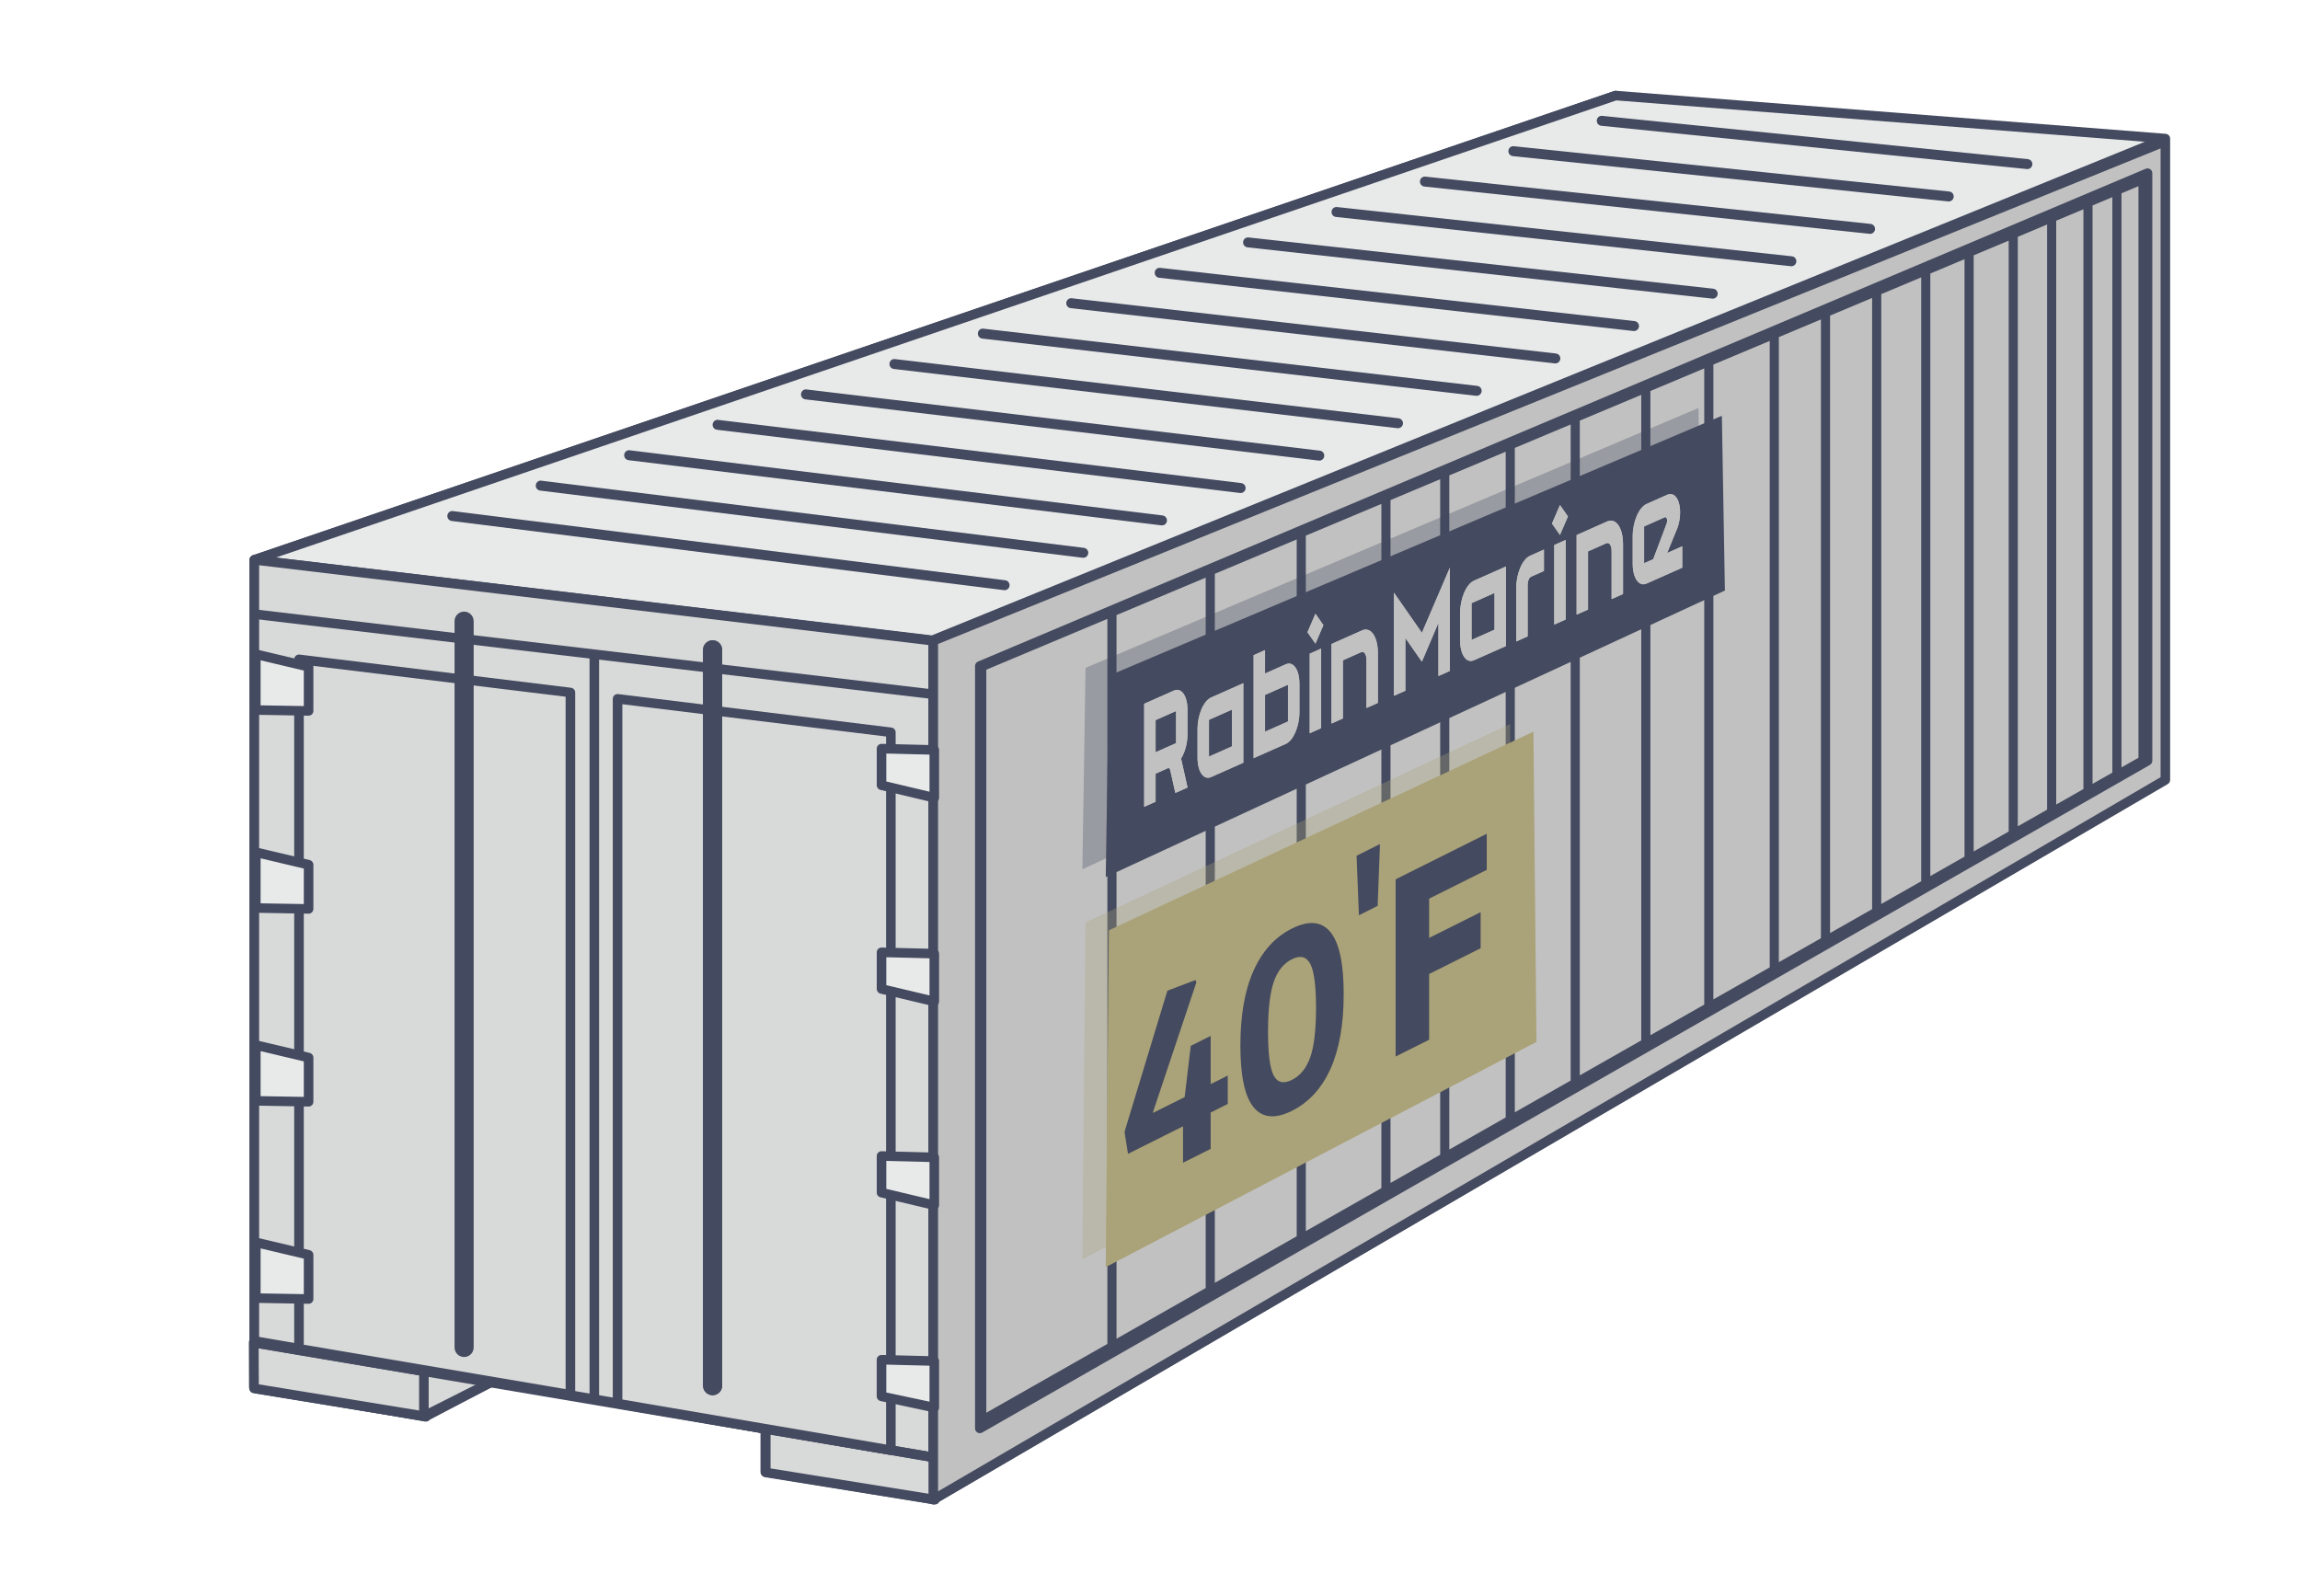 <svg xmlns="http://www.w3.org/2000/svg" width="40.668mm" height="28.222mm" viewBox="0 0 115.278 80"><g><g id="Layer_1" data-name="Layer 1"><path d="M12.722,69.533l8.622,1.49v-2.32l-8.622-1.446v2.276Z" fill="#d8d9d9" stroke-width="0"></path><path d="M12.568,67.074c.054-.045.125-.065.194-.053l8.622,1.446c.115.019.2.119.2.236v2.32c0,.071-.031.138-.085.183-.054.046-.125.065-.195.053l-8.622-1.49c-.115-.02-.199-.119-.199-.236v-2.276c0-.07.031-.137.085-.183ZM12.962,67.54v1.792l8.143,1.407v-1.833l-8.143-1.366Z" fill="#444a5f" fill-rule="evenodd" stroke-width="0"></path><path d="M12.835,69.611l8.507,1.392,3.393-1.779,13.621,2.381v2.181l8.507,1.392v-42.987l-34.028-4.058v41.478Z" fill="#d8d9d9" stroke-width="0"></path><path d="M12.676,27.954c.051-.045.119-.067.187-.059l34.028,4.058c.12.014.211.117.211.238v42.987c0,.07-.031.137-.084.182-.054.045-.124.065-.194.054l-8.507-1.392c-.116-.019-.201-.119-.201-.236v-1.98l-13.343-2.332-3.321,1.741c-.046.024-.099.033-.15.024l-8.507-1.392c-.116-.019-.201-.119-.201-.236V28.133c0-.068.029-.134.081-.179ZM13.074,28.403v41.005l8.227,1.346,3.322-1.742c.047-.025.1-.033.152-.024l13.621,2.381c.115.02.198.12.198.236v1.978l8.028,1.313v-42.493l-33.549-4Z" fill="#444a5f" fill-rule="evenodd" stroke-width="0"></path><path d="M80.978,4.79v30.763L12.748,69.54V28.063L80.978,4.79Z" fill="#d8d9d9" stroke-width="0"></path><path d="M81.118,4.596c.062.045.1.118.1.195v30.763c0,.091-.052.174-.133.214L12.855,69.755c-.074.037-.162.033-.233-.011-.071-.044-.114-.121-.114-.204V28.063c0-.102.065-.194.162-.227L80.901,4.564c.073-.025.154-.013.217.032ZM12.987,28.235v40.919l67.752-33.748V5.125L12.987,28.235Z" fill="#444a5f" fill-rule="evenodd" stroke-width="0"></path><path d="M80.978,4.79l27.552,2.156-61.796,25.15-33.986-4.032L80.978,4.79Z" fill="#e8eaea" stroke-width="0"></path><path d="M80.901,4.564c.031-.011.064-.015.096-.012l27.552,2.156c.111.009.201.092.218.202.017.11-.044.217-.146.259l-61.797,25.15c-.037.015-.078.021-.118.016l-33.986-4.032c-.111-.013-.198-.102-.21-.213-.012-.111.055-.216.161-.252L80.901,4.564ZM81.009,5.033L13.823,27.95l32.878,3.901L107.502,7.106l-26.493-2.073Z" fill="#444a5f" fill-rule="evenodd" stroke-width="0"></path><path d="M108.499,39.081l-27.521-3.528-59.733,33.189-8.523-1.437.011,2.292,8.512,1.391,3.49-1.764,13.645,2.406v2.181l8.401,1.348,61.718-36.078Z" fill="#d8d9d9" stroke-width="0"></path><path d="M80.862,35.344c.045-.025.096-.035.147-.028l27.521,3.528c.101.013.183.089.204.19.02.101-.025.203-.114.255l-61.719,36.078c-.048.028-.104.038-.159.03l-8.401-1.348c-.116-.019-.202-.119-.202-.236v-1.98l-13.368-2.358-3.419,1.728c-.045.023-.097.031-.147.023l-8.512-1.391c-.116-.019-.2-.118-.201-.235l-.011-2.292c-0-.071.031-.138.085-.184.054-.046.125-.065.195-.054l8.44,1.423,59.66-33.148ZM21.005,68.945l-8.042-1.356.008,1.805,8.034,1.312v-1.761ZM21.484,70.599l3.143-1.588c.046-.023.099-.031.15-.022l13.645,2.406c.114.02.198.12.198.236v1.977l8.115,1.302,61.037-35.68-26.745-3.429-59.542,33.083v1.715Z" fill="#444a5f" fill-rule="evenodd" stroke-width="0"></path><path d="M12.748,67.305l34.029,5.748v-40.933l-34.029-4.058v39.242Z" fill="#d8d9d9" stroke-width="0"></path><path d="M12.589,27.884c.051-.045.119-.067.187-.059l34.029,4.058c.12.014.211.117.211.238v40.933c0,.07-.031.137-.085.183-.054.045-.125.065-.195.053l-34.029-5.748c-.115-.019-.2-.119-.2-.236V28.063c0-.069.029-.134.081-.179ZM12.987,28.333v38.77l33.549,5.668v-40.437l-33.549-4Z" fill="#444a5f" fill-rule="evenodd" stroke-width="0"></path><path d="M108.53,39.097V7.082l-61.754,25.039v43.057l61.754-36.081Z" fill="#c1c1c1" stroke-width="0"></path><path d="M108.664,6.883c.066.045.106.119.106.199v32.015c0,.085-.045.164-.119.207l-61.754,36.081c-.074.043-.166.044-.24.001-.074-.043-.12-.122-.12-.208v-43.057c0-.098.059-.185.149-.222L108.44,6.86c.074-.03.158-.021.224.023ZM47.016,32.282v42.478l61.276-35.801V7.438l-61.276,24.844Z" fill="#444a5f" fill-rule="evenodd" stroke-width="0"></path><path d="M107.636,38.135V8.68l-58.527,24.705v38.217l58.527-33.467Z" fill="#c1c1c1" stroke-width="0"></path><path d="M107.769,8.48c.066.044.107.119.107.2v29.456c0,.086-.046.165-.121.208l-58.527,33.467c-.074.042-.165.042-.239-.001-.074-.043-.119-.122-.119-.207v-38.217c0-.096.058-.183.146-.221l58.527-24.705c.074-.031.159-.023.226.021ZM49.349,33.544v37.645l58.049-33.193V9.041l-58.049,24.503Z" fill="#444a5f" fill-rule="evenodd" stroke-width="0"></path><path d="M107.537,8.801c.064.042.102.113.102.189v29.127c0,.082-.044.157-.115.197l-58.205,33.093c-.071.04-.158.04-.228-.001-.07-.041-.114-.116-.114-.197v-37.791c0-.091.055-.174.14-.209l58.205-24.429c.07-.03.151-.022.215.02ZM106.331,9.69v28.779l.851-.484V9.333l-.851.357ZM105.874,38.729V9.882l-.993.417v28.995l.993-.564ZM104.424,39.553V10.49l-1.364.573v29.266l1.364-.775ZM102.603,40.588V11.254l-1.468.616v29.552l1.468-.835ZM100.678,41.683V12.062l-1.755.737v29.882l1.755-.998ZM98.465,42.941V12.991l-1.715.72v30.205l1.715-.975ZM96.293,44.176V13.903l-2.002.841v30.571l2.002-1.139ZM93.833,45.574V14.935l-2.108.885v30.953l2.108-1.199ZM91.267,47.033v-31.021l-2.11.886v31.335l2.11-1.2ZM88.7,48.493v-31.404l-2.824,1.185v31.824l2.824-1.606ZM85.419,50.359v-31.892l-2.7,1.133v32.294l2.7-1.535ZM82.262,52.153V19.792l-3.081,1.293v32.82l3.081-1.752ZM78.724,54.165V21.277l-2.799,1.175v33.305l2.799-1.591ZM75.468,56.016V22.643l-2.827,1.187v33.794l2.827-1.608ZM72.183,57.884V24.022l-2.489,1.045v34.232l2.489-1.415ZM69.237,59.559V25.259l-3.788,1.59v34.864l3.788-2.153ZM64.992,61.972V27.04l-4.104,1.723v35.543l4.104-2.334ZM60.431,64.566V28.955l-4.47,1.876v36.277l4.47-2.542ZM55.503,67.368V31.023l-6.069,2.547v37.248l6.069-3.45Z" fill="#444a5f" fill-rule="evenodd" stroke-width="0"></path><path d="M46.744,35.041l-34.023-4.018.056-.476,34.023,4.017-.056.476Z" fill="#444a5f" fill-rule="evenodd" stroke-width="0"></path><path d="M46.737,73.291l-34.019-5.833.081-.472,34.019,5.833-.081.472Z" fill="#444a5f" fill-rule="evenodd" stroke-width="0"></path><path d="M30.953,70.357l13.698,2.339v-35.988l-13.698-1.678 0,35.326Z" fill="#d8d9d9" stroke-width="0"></path><path d="M30.794,34.851c.051-.045.12-.067.188-.058l13.698,1.678c.12.015.21.117.21.238v35.988c0,.071-.031.138-.085.183-.054.045-.125.065-.195.053l-13.698-2.339c-.115-.02-.199-.119-.199-.236v-35.326c0-.069.029-.134.081-.179ZM31.192,35.301l0,34.854,13.219,2.257v-35.492l-13.219-1.619Z" fill="#444a5f" fill-rule="evenodd" stroke-width="0"></path><path d="M14.986,67.612l13.603,2.308v-35.206l-13.603-1.663v34.561Z" fill="#d8d9d9" stroke-width="0"></path><path d="M14.827,32.871c.051-.045.12-.067.188-.058l13.603,1.663c.12.015.21.117.21.238v35.206c0,.07-.031.138-.085.183-.054.045-.125.065-.195.053l-13.603-2.308c-.115-.019-.2-.119-.2-.236v-34.561c0-.069.029-.134.081-.179ZM15.225,33.321v34.088l13.124,2.226v-34.71l-13.124-1.605Z" fill="#444a5f" fill-rule="evenodd" stroke-width="0"></path><path d="M44.182,39.364l2.645.627v-2.397l-2.645-.066v1.836Z" fill="#e8eaea" stroke-width="0"></path><path d="M44.015,37.356c.046-.045.109-.07.173-.068l2.645.066c.13.003.234.11.234.239v2.397c0,.073-.034.142-.091.188-.058.045-.133.062-.204.045l-2.645-.627c-.108-.026-.184-.122-.184-.233v-1.836c0-.065.026-.126.072-.172ZM44.422,37.773v1.401l2.166.514v-1.861l-2.166-.054Z" fill="#444a5f" fill-rule="evenodd" stroke-width="0"></path><path d="M15.467,35.637l-2.645-.046v-2.795l2.645.627v2.214Z" fill="#e8eaea" stroke-width="0"></path><path d="M12.673,32.608c-.058.045-.091.115-.091.188v2.795c0,.131.105.237.235.239l2.645.046c.064.001.126-.024.172-.069.046-.045.072-.107.072-.171v-2.214c0-.111-.076-.207-.184-.233l-2.645-.627c-.071-.017-.146-0-.204.045ZM15.227,33.613v1.781l-2.166-.037v-2.257l2.166.514Z" fill="#444a5f" fill-rule="evenodd" stroke-width="0"></path><path d="M15.467,45.562l-2.645-.046v-2.795l2.645.627v2.214Z" fill="#e8eaea" stroke-width="0"></path><path d="M12.673,42.533c-.058.045-.091.115-.091.188v2.795c0,.131.105.237.235.239l2.645.046c.064.001.126-.024.172-.069.046-.045.072-.107.072-.171v-2.214c0-.111-.076-.207-.184-.233l-2.645-.627c-.071-.017-.146-0-.204.045ZM15.227,43.538v1.781l-2.166-.037v-2.257l2.166.514Z" fill="#444a5f" fill-rule="evenodd" stroke-width="0"></path><path d="M15.467,55.228l-2.645-.046v-2.795l2.645.627v2.214Z" fill="#e8eaea" stroke-width="0"></path><path d="M12.673,52.2c-.058.045-.091.115-.091.188v2.795c0,.131.105.237.235.239l2.645.046c.064.001.126-.024.172-.069.046-.045.072-.107.072-.171v-2.214c0-.111-.076-.207-.184-.233l-2.645-.627c-.071-.017-.146-0-.204.045ZM15.227,53.204v1.781l-2.166-.037v-2.257l2.166.514Z" fill="#444a5f" fill-rule="evenodd" stroke-width="0"></path><path d="M15.467,65.117l-2.645-.046v-2.795l2.645.627v2.214Z" fill="#e8eaea" stroke-width="0"></path><path d="M12.673,62.088c-.058.045-.091.115-.091.188v2.795c0,.131.105.237.235.239l2.645.046c.064.001.126-.024.172-.069.046-.045.072-.107.072-.171v-2.214c0-.111-.076-.207-.184-.233l-2.645-.627c-.071-.017-.146-0-.204.045ZM15.227,63.092v1.781l-2.166-.037v-2.257l2.166.514Z" fill="#444a5f" fill-rule="evenodd" stroke-width="0"></path><path d="M44.182,49.575l2.645.627v-2.397l-2.645-.066v1.836Z" fill="#e8eaea" stroke-width="0"></path><path d="M44.015,47.567c.046-.045.109-.07.173-.068l2.645.066c.13.003.234.109.234.239v2.397c0,.073-.034.142-.091.188-.058.045-.133.062-.204.045l-2.645-.627c-.108-.026-.184-.122-.184-.233v-1.836c0-.065.026-.126.072-.171ZM44.422,47.984v1.401l2.166.514v-1.861l-2.166-.054Z" fill="#444a5f" fill-rule="evenodd" stroke-width="0"></path><path d="M44.182,59.786l2.645.627v-2.397l-2.645-.066v1.836Z" fill="#e8eaea" stroke-width="0"></path><path d="M44.015,57.778c.046-.045.109-.07.173-.068l2.645.066c.13.003.234.11.234.239v2.397c0,.073-.034.142-.091.188-.058.045-.133.062-.204.045l-2.645-.627c-.108-.026-.184-.122-.184-.233v-1.836c0-.065.026-.126.072-.172ZM44.422,58.195v1.401l2.166.514v-1.861l-2.166-.054Z" fill="#444a5f" fill-rule="evenodd" stroke-width="0"></path><path d="M44.182,69.997l2.645.562v-2.332l-2.645-.066v1.836Z" fill="#e8eaea" stroke-width="0"></path><path d="M44.015,67.99c.046-.045.109-.07.173-.068l2.645.066c.13.003.234.11.234.239v2.332c0,.072-.033.141-.089.186-.056.045-.13.063-.201.048l-2.645-.562c-.111-.024-.19-.121-.19-.234v-1.836c0-.065.026-.126.072-.172ZM44.422,68.407v1.396l2.166.46v-1.803l-2.166-.054Z" fill="#444a5f" fill-rule="evenodd" stroke-width="0"></path><path d="M29.548,70.207v-37.296h.479v37.296h-.479Z" fill="#444a5f" fill-rule="evenodd" stroke-width="0"></path><path d="M23.261,30.659c.265,0,.479.214.479.479v36.407c0,.265-.214.479-.479.479s-.479-.214-.479-.479V31.138c0-.265.214-.479.479-.479Z" fill="#444a5f" fill-rule="evenodd" stroke-width="0"></path><path d="M35.716,32.096c.265,0,.479.214.479.479v36.886c0,.265-.214.479-.479.479-.265,0-.479-.214-.479-.479v-36.886c0-.265.214-.479.479-.479Z" fill="#444a5f" fill-rule="evenodd" stroke-width="0"></path><path d="M35.716,32.096c.265,0,.479.214.479.479v36.886c0,.265-.214.479-.479.479-.265,0-.479-.214-.479-.479v-36.886c0-.265.214-.479.479-.479Z" fill="#444a5f" fill-rule="evenodd" stroke-width="0"></path><g><path d="M101.615,8.476c-.008,0-.017-0-.025-.001l-21.332-2.17c-.138-.014-.237-.136-.224-.274.015-.137.124-.237.274-.223l21.332,2.17c.138.014.237.136.224.274-.014.129-.122.225-.249.225Z" fill="#444a5f" stroke-width="0"></path><path d="M97.672,10.099c-.008,0-.017-0-.026-.002l-21.82-2.27c-.138-.014-.238-.137-.223-.274.014-.137.125-.237.275-.223l21.82,2.27c.138.014.237.137.223.274-.013.129-.122.224-.249.224Z" fill="#444a5f" stroke-width="0"></path><path d="M93.729,11.723c-.008,0-.017-0-.026-.002l-22.309-2.369c-.138-.014-.237-.137-.223-.275.015-.137.127-.238.275-.222l22.309,2.369c.138.014.237.137.223.275-.014.129-.122.224-.249.224Z" fill="#444a5f" stroke-width="0"></path><path d="M89.785,13.347c-.008,0-.018-0-.027-.002l-22.797-2.469c-.138-.014-.237-.138-.222-.275.015-.137.128-.238.276-.222l22.797,2.469c.138.014.237.138.222.275-.014.128-.122.223-.249.223Z" fill="#444a5f" stroke-width="0"></path><path d="M85.842,14.971c-.009,0-.018-0-.027-.002l-23.286-2.569c-.138-.015-.237-.138-.222-.276.015-.137.13-.238.276-.221l23.286,2.569c.138.015.237.138.222.276-.014.128-.123.223-.249.223Z" fill="#444a5f" stroke-width="0"></path><path d="M81.899,16.595c-.009,0-.018-0-.028-.002l-23.774-2.669c-.138-.015-.236-.139-.221-.276.015-.137.131-.238.276-.221l23.774,2.669c.138.015.236.139.221.276-.014.128-.123.222-.248.222Z" fill="#444a5f" stroke-width="0"></path><path d="M77.955,18.218c-.009,0-.019-0-.028-.002l-24.263-2.769c-.137-.015-.236-.139-.22-.276.016-.137.133-.238.277-.22l24.263,2.769c.137.015.236.139.22.276-.015.128-.123.222-.248.222Z" fill="#444a5f" stroke-width="0"></path><path d="M74.012,19.842c-.009,0-.019-0-.029-.002l-24.751-2.868c-.137-.016-.235-.14-.22-.277.016-.137.134-.238.277-.22l24.751,2.868c.137.016.236.14.22.277-.015.128-.123.221-.248.221Z" fill="#444a5f" stroke-width="0"></path><path d="M70.069,21.466c-.01,0-.019-0-.029-.002l-25.239-2.968c-.137-.016-.235-.14-.219-.277.016-.137.135-.239.277-.219l25.239,2.968c.137.016.235.14.219.277-.015.127-.123.221-.248.221Z" fill="#444a5f" stroke-width="0"></path><path d="M66.125,23.09c-.01,0-.02-0-.03-.002l-25.728-3.068c-.137-.016-.235-.141-.219-.278.016-.137.137-.239.278-.219l25.728,3.068c.137.016.235.141.219.278-.015.127-.123.221-.248.221Z" fill="#444a5f" stroke-width="0"></path><path d="M62.182,24.714c-.01,0-.02-0-.03-.002l-26.216-3.168c-.137-.016-.235-.141-.218-.278.017-.137.138-.239.278-.218l26.216,3.168c.137.016.235.141.218.278-.016.127-.123.22-.248.22Z" fill="#444a5f" stroke-width="0"></path><path d="M58.239,26.337c-.01,0-.02-0-.031-.002l-26.705-3.267c-.137-.017-.234-.142-.218-.278.017-.138.14-.239.279-.218l26.705,3.267c.137.017.234.142.218.278-.016.127-.123.22-.248.22Z" fill="#444a5f" stroke-width="0"></path><path d="M54.295,27.961c-.011,0-.021-0-.031-.002l-27.193-3.367c-.137-.017-.234-.142-.217-.279.017-.138.141-.239.279-.217l27.193,3.367c.137.017.234.142.217.279-.016.127-.123.219-.248.219Z" fill="#444a5f" stroke-width="0"></path><path d="M50.352,29.585c-.011,0-.021-0-.032-.002l-27.681-3.467c-.137-.017-.234-.143-.217-.279.017-.138.143-.239.279-.217l27.681,3.467c.137.017.234.143.217.279-.016.126-.124.219-.248.219Z" fill="#444a5f" stroke-width="0"></path></g><g><polygon points="85.283 29.212 54.249 43.575 54.408 33.48 85.13 20.452 85.283 29.212" fill="#444a5f" opacity=".32" stroke-width="0"></polygon><polygon points="75.838 51.838 54.249 63.127 54.408 46.242 75.686 36.288 75.838 51.838" fill="#aaa278" opacity=".32" stroke-width="0"></polygon><polygon points="86.454 29.602 55.421 43.966 55.579 33.871 86.302 20.843 86.454 29.602" fill="#444a5f" stroke-width="0"></polygon><polygon points="77.009 52.229 55.421 63.518 55.579 46.633 76.857 36.679 77.009 52.229" fill="#aaa278" stroke-width="0"></polygon><g><polygon points="65.644 36.756 66.217 36.501 66.217 32.512 65.644 32.767 65.644 36.756" fill="#c1c1c1" stroke-width="0"></polygon><polygon points="65.644 36.756 66.217 36.501 66.217 32.512 65.644 32.767 65.644 36.756" fill="#c1c1c1" stroke-width="0"></polygon><polygon points="65.53 31.693 65.931 32.266 66.331 31.337 65.931 30.764 65.53 31.693" fill="#c1c1c1" stroke-width="0"></polygon><polygon points="65.53 31.693 65.931 32.266 66.331 31.337 65.931 30.764 65.53 31.693" fill="#c1c1c1" stroke-width="0"></polygon><g><path d="M60.021,36.542v1.437c0,.704.305,1.141.68.974l1.616-.718v-3.989l-1.616.718c-.376.167-.68.873-.68,1.578M61.744,37.415l-1.15.511v-1.842l1.15-.511v1.842Z" fill="#c1c1c1" stroke-width="0"></path><path d="M60.021,36.542v1.437c0,.704.305,1.141.68.974l1.616-.718v-3.989l-1.616.718c-.376.167-.68.873-.68,1.578M61.744,37.415l-1.15.511v-1.842l1.15-.511v1.842Z" fill="#c1c1c1" stroke-width="0"></path><path d="M64.448,33.298l-1.043.463v-1.174l-.573.255v5.164l.573-.255,1.043-.463c.376-.167.68-.874.68-1.578v-1.437c0-.705-.305-1.141-.68-.974M64.555,36.166l-1.15.511v-1.842l1.15-.511v1.842Z" fill="#c1c1c1" stroke-width="0"></path><path d="M64.448,33.298l-1.043.463v-1.174l-.573.255v5.164l.573-.255,1.043-.463c.376-.167.68-.874.68-1.578v-1.437c0-.705-.305-1.141-.68-.974M64.555,36.166l-1.15.511v-1.842l1.15-.511v1.842Z" fill="#c1c1c1" stroke-width="0"></path><path d="M59.519,36.795v-1.205c0-.705-.304-1.141-.68-.974l-1.492.663v5.164l.573-.254v-1.407l.619-.275c.05-.022.095.015.113.095l.257,1.147.613-.272-.325-1.452c.194-.312.323-.771.323-1.23M58.946,37.252l-1.026.456v-1.61l1.026-.456v1.61Z" fill="#c1c1c1" stroke-width="0"></path><path d="M59.519,36.795v-1.205c0-.705-.304-1.141-.68-.974l-1.492.663v5.164l.573-.254v-1.407l.619-.275c.05-.022.095.015.113.095l.257,1.147.613-.272-.325-1.452c.194-.312.323-.771.323-1.23M58.946,37.252l-1.026.456v-1.61l1.026-.456v1.61Z" fill="#c1c1c1" stroke-width="0"></path><path d="M68.266,31.601l-1.532.681v3.989l.573-.255v-2.916l.913-.406c.148-.066.268.106.268.384v2.413l.573-.255v-2.5c0-.823-.356-1.332-.794-1.137" fill="#c1c1c1" stroke-width="0"></path><path d="M68.266,31.601l-1.532.681v3.989l.573-.255v-2.916l.913-.406c.148-.066.268.106.268.384v2.413l.573-.255v-2.5c0-.823-.356-1.332-.794-1.137" fill="#c1c1c1" stroke-width="0"></path><path d="M75.995,29.468v2.688l.573-.255v-2.601c0-.173.075-.348.168-.389l.648-.288v-1.074l-.695.309c-.383.17-.694.892-.694,1.611" fill="#c1c1c1" stroke-width="0"></path><path d="M75.995,29.468v2.688l.573-.255v-2.601c0-.173.075-.348.168-.389l.648-.288v-1.074l-.695.309c-.383.17-.694.892-.694,1.611" fill="#c1c1c1" stroke-width="0"></path><polygon points="71.267 31.721 69.87 29.714 69.866 29.716 69.866 34.879 70.439 34.625 70.439 31.983 71.266 33.171 72.095 31.224 72.095 33.889 72.668 33.634 72.668 28.471 72.66 28.474 71.267 31.721" fill="#c1c1c1" stroke-width="0"></polygon><polygon points="71.267 31.721 69.87 29.714 69.866 29.716 69.866 34.879 70.439 34.625 70.439 31.983 71.266 33.171 72.095 31.224 72.095 33.889 72.668 33.634 72.668 28.471 72.66 28.474 71.267 31.721" fill="#c1c1c1" stroke-width="0"></polygon><path d="M73.183,30.718v1.385c0,.718.311,1.164.694.994l1.601-.711v-3.989l-1.601.711c-.383.17-.694.892-.694,1.611M74.906,31.566l-1.15.511v-1.842l1.15-.511v1.842Z" fill="#c1c1c1" stroke-width="0"></path><path d="M73.183,30.718v1.385c0,.718.311,1.164.694.994l1.601-.711v-3.989l-1.601.711c-.383.17-.694.892-.694,1.611M74.906,31.566l-1.15.511v-1.842l1.15-.511v1.842Z" fill="#c1c1c1" stroke-width="0"></path><path d="M84.07,26.479c.153-.421.182-.911.077-1.275-.103-.356-.331-.514-.581-.403l-1.039.462c-.383.17-.694.892-.694,1.612v1.384c0,.719.311,1.164.694.994l1.791-.796v-1.074l-.759.337.51-1.241ZM82.861,28.03l-.456.202v-1.842l1.03-.458c.043-.019.082 0.0.104.053.029.068.026.174-.006.264l-.672,1.781Z" fill="#c1c1c1" stroke-width="0"></path><path d="M84.07,26.479c.153-.421.182-.911.077-1.275-.103-.356-.331-.514-.581-.403l-1.039.462c-.383.17-.694.892-.694,1.612v1.384c0,.719.311,1.164.694.994l1.791-.796v-1.074l-.759.337.51-1.241ZM82.861,28.03l-.456.202v-1.842l1.03-.458c.043-.019.082 0.0.104.053.029.068.026.174-.006.264l-.672,1.781Z" fill="#c1c1c1" stroke-width="0"></path><polygon points="77.9 31.309 78.473 31.055 78.473 27.065 77.9 27.32 77.9 31.309" fill="#c1c1c1" stroke-width="0"></polygon><polygon points="77.9 31.309 78.473 31.055 78.473 27.065 77.9 27.32 77.9 31.309" fill="#c1c1c1" stroke-width="0"></polygon><polygon points="77.786 26.246 78.187 26.819 78.587 25.89 78.187 25.316 77.786 26.246" fill="#c1c1c1" stroke-width="0"></polygon><polygon points="77.786 26.246 78.187 26.819 78.587 25.89 78.187 25.316 77.786 26.246" fill="#c1c1c1" stroke-width="0"></polygon><path d="M80.553,26.14l-1.532.681v3.989l.573-.254v-2.916l.913-.406c.148-.066.268.106.268.384v2.413l.573-.255v-2.5c0-.823-.356-1.332-.794-1.137" fill="#c1c1c1" stroke-width="0"></path><path d="M80.553,26.14l-1.532.681v3.989l.573-.254v-2.916l.913-.406c.148-.066.268.106.268.384v2.413l.573-.255v-2.5c0-.823-.356-1.332-.794-1.137" fill="#c1c1c1" stroke-width="0"></path></g></g><g><path d="M56.372,56.8v-.096l2.136-7.035.047-.023,1.361-.52.047.119-2.172,6.494v.048l1.585-.792.306-2.569.998-.498v2.416l.856-.429v1.424l-.856.429v1.824l-1.386.692v-1.824l-2.758,1.379-.164-1.039Z" fill="#444a5f" stroke-width="0"></path><path d="M64.752,55.684c-.837.418-1.478.359-1.919-.177-.442-.537-.663-1.567-.663-3.093s.221-2.78.663-3.764c.441-.983,1.082-1.685,1.919-2.103.846-.423,1.488-.363,1.932.178.441.542.663,1.576.663,3.102s-.222,2.776-.663,3.755c-.443.979-1.086,1.679-1.932,2.102ZM64.752,54.133c.423-.212.729-.591.922-1.141.191-.55.287-1.373.287-2.472s-.096-1.832-.287-2.201c-.192-.367-.499-.446-.922-.234-.422.211-.728.595-.916,1.152-.188.559-.281,1.387-.281,2.485s.094,1.827.281,2.188c.188.359.494.434.916.223Z" fill="#444a5f" stroke-width="0"></path><path d="M69.048,45.409l-.938.47-.117-2.981,1.173-.587-.117,3.099Z" fill="#444a5f" stroke-width="0"></path><path d="M69.952,44.078l4.565-2.282v1.808l-2.888,1.443v1.969l2.583-1.291v1.808l-2.583,1.291v3.296l-1.678.839v-8.88Z" fill="#444a5f" stroke-width="0"></path></g></g></g></g></svg>